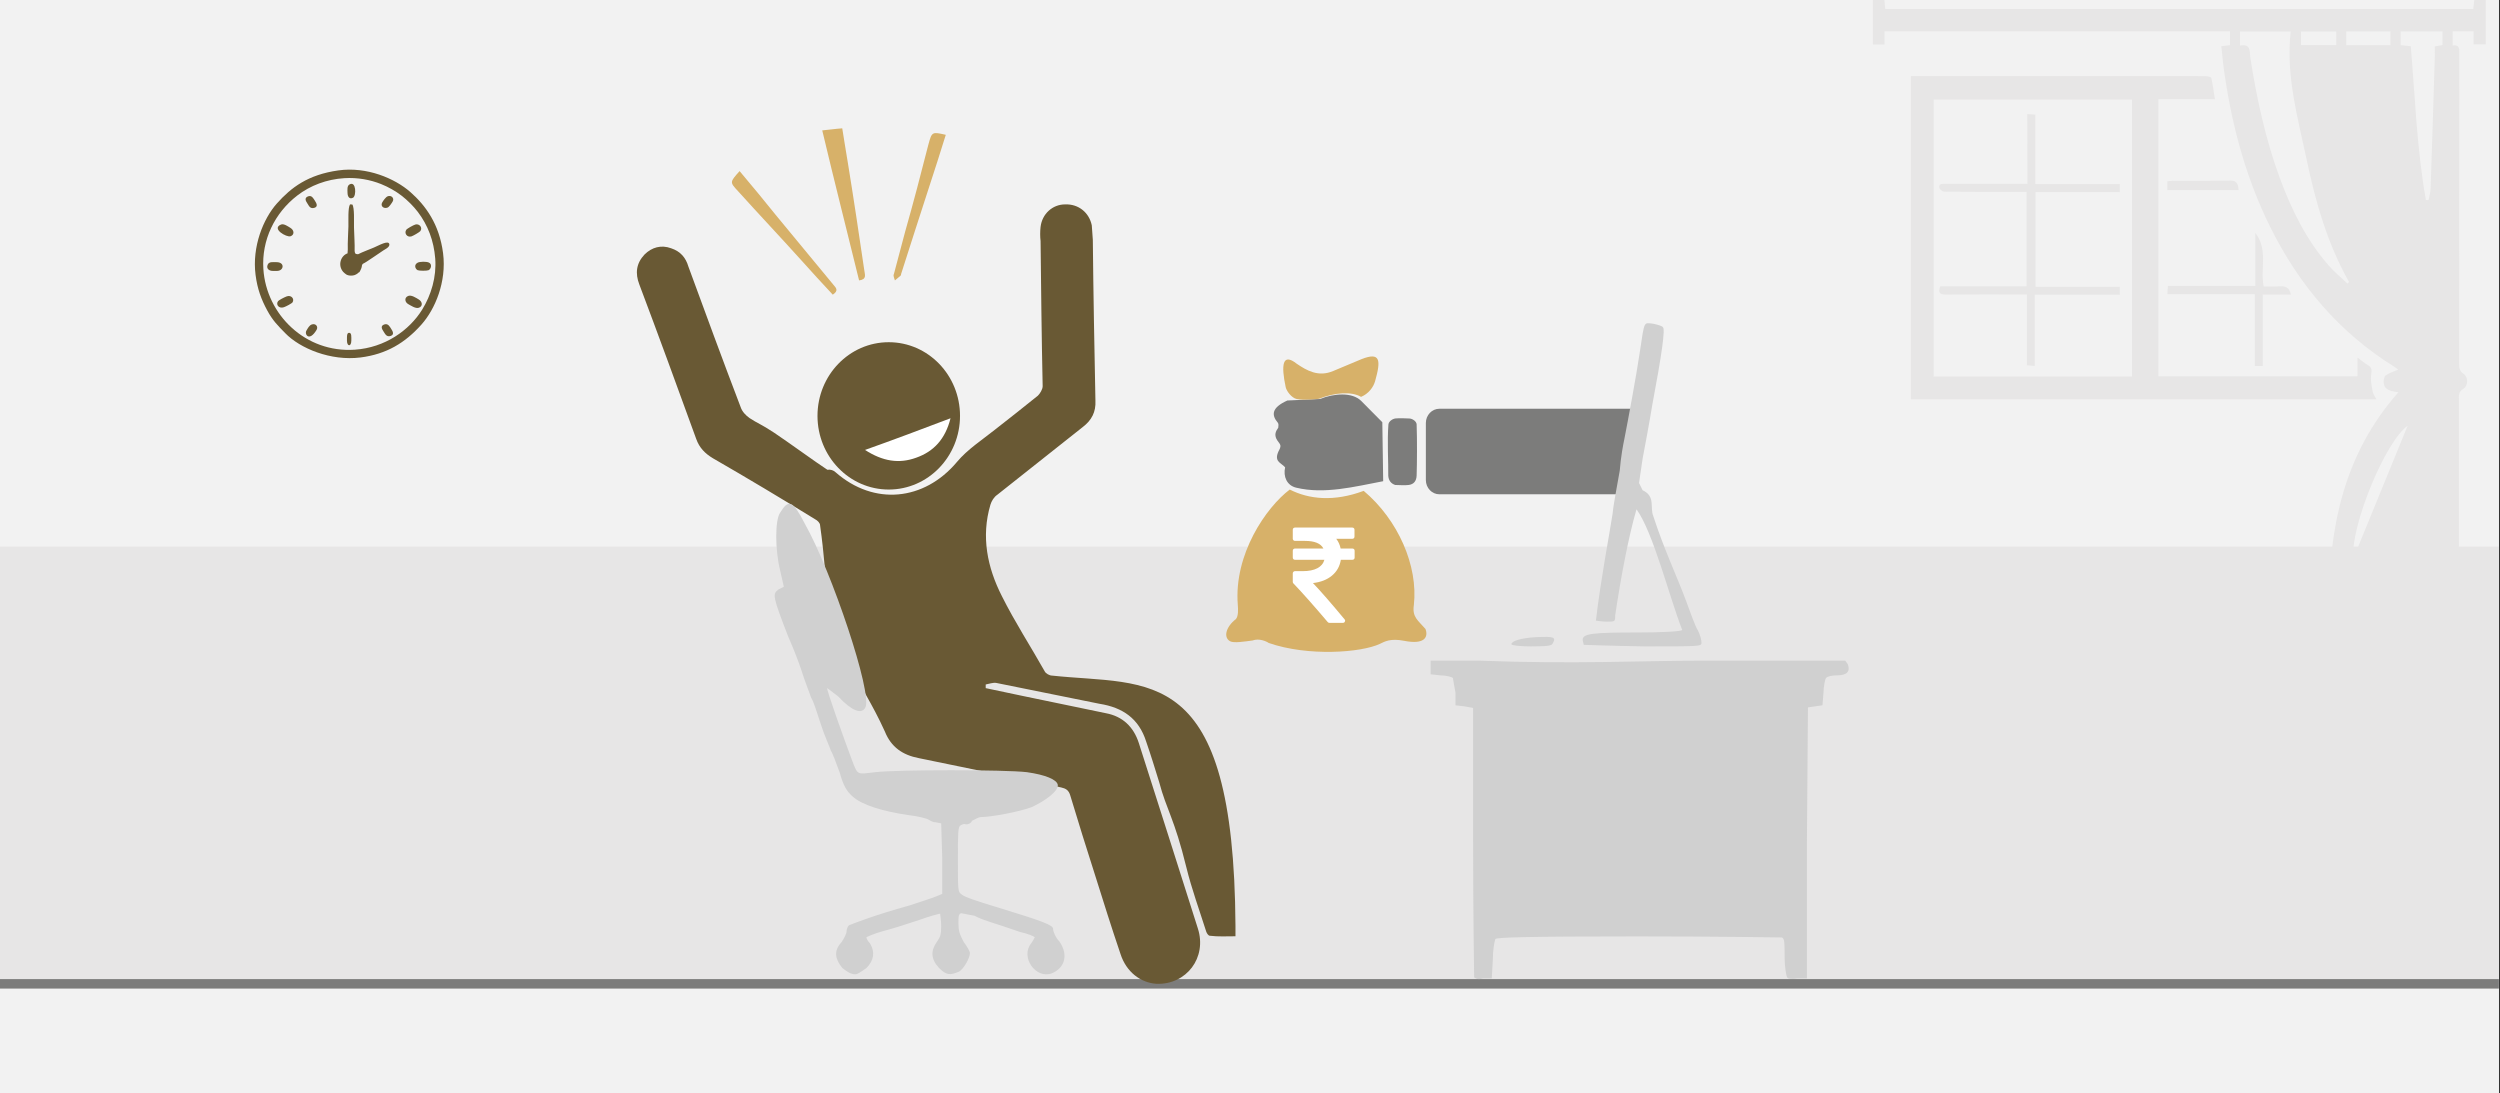 <svg width="526" height="230" xmlns="http://www.w3.org/2000/svg" xmlns:xlink="http://www.w3.org/1999/xlink" overflow="hidden"><rect width="100%" height="100%" fill="#333333" stroke="none"/><defs><clipPath id="clip0"><path d="M0 0 526 0 526 230 0 230Z" fill-rule="evenodd" clip-rule="evenodd"/></clipPath></defs><g clip-path="url(#clip0)"><rect x="0" y="0" width="525.239" height="230" fill="#FFFFFF" transform="scale(1.001 1)"/><rect x="0" y="0" width="525.239" height="230" fill="#F2F2F2" transform="scale(1.001 1)"/><rect x="0" y="0" width="525.239" height="92" fill="#E7E6E6" transform="matrix(1.001 0 -0 1 0 115)"/><path d="M0 0 525.239 0" stroke="#7C7C7B" stroke-width="1.997" stroke-miterlimit="8" fill="none" fill-rule="evenodd" transform="matrix(1.001 0 -0 1 0 207)"/><path d="M0 15.5C-3.81387e-15 6.94 6.706 0 14.978 0 23.251-3.94671e-15 29.957 6.94 29.957 15.5 29.957 24.06 23.251 31 14.978 31 6.706 31-5.72081e-15 24.06 0 15.5Z" fill="#695934" fill-rule="evenodd" transform="matrix(1.001 0 -0 1 172 72)"/><path d="M22.999 18.246C16.962 19.395 10.653 21.038 4.711 19.608 2.734 19.132 1.955 17.248 2.387 15.325 1.488 14.292-0.205 14.126 1.217 11.527 1.386 11.153 1.508 10.78 1.278 10.407 0.617 9.472-0.269 8.622 0.944 6.987 0.999 6.651 1.044 6.163 0.863 5.956-0.533 4.309-0.479 2.774 2.857 1.266L9.714 0.948C12.626-0.222 16.457-0.546 18.381 1.357L22.817 5.837Z" fill="#7C7C7B" fill-rule="evenodd" transform="matrix(1.001 0 -0 1 268 83)"/><path d="M0.09 12.099C0.128 9.415-0.153 4.778 0.123 1.308 0.175 0.652 1.019 0.089 1.662 0.035 2.548-0.04 3.789 0.024 4.543 0.053 5.171 0.077 6.032 0.649 6.054 1.292 6.173 4.687 6.138 9.325 6.054 12.033 6.019 13.178 5.478 13.904 4.366 14.041 3.513 14.146 2.485 14.057 1.544 14.039 0.669 13.741 0.171 13.124 0.09 12.099Z" fill="#7C7C7B" fill-rule="evenodd" transform="matrix(1.001 0 -0 1 292 88)"/><path d="M0.51 6.468C-0.457 1.899-0.241-0.913 2.855 1.548 4.958 2.966 7.389 4.388 10.502 3.057L16.446 0.564C20.444-1.012 20.544 0.774 19.305 5.189 18.946 6.469 17.922 7.854 16.349 8.501 14.325 7.3 10.77 7.589 7.472 8.911 7.472 8.911 4.499 9.274 2.855 8.961 1.746 8.749 0.676 7.253 0.51 6.468Z" fill="#D7B169" fill-rule="evenodd" transform="matrix(1.001 0 -0 1 270 75)"/><path d="M13.351 0C8.419 3.722 1.577 13.586 2.43 24.248 2.51 25.248 2.563 26.613 2.04 27.249-0.091 28.899-0.635 31.102 0.799 31.915 1.589 32.362 3.953 31.963 5.527 31.759 6.893 31.237 8.465 31.944 8.927 32.279 17.186 35.157 28.381 34.326 32.323 32.458 33.236 32.025 34.456 31.242 37.416 31.831 41.752 32.693 42.507 30.997 41.877 29.331 40.312 27.518 39.053 26.861 39.436 24.3 40.362 16.075 36.136 6.368 28.889 0.276 22.582 2.64 17.336 2.025 13.351 0Z" fill="#D7B169" fill-rule="evenodd" transform="matrix(1.001 0 -0 1 258 103)"/><path d="M2.851 0 43.936 0 43.936 18 2.851 18C1.276 18 0 16.657 0 15L0 3C0 1.343 1.276 0 2.851 0Z" fill="#7C7C7B" fill-rule="evenodd" transform="matrix(1.001 0 -0 1 300 86)"/><path d="M12.87 4.542C12.784 4.457 12.673 4.414 12.538 4.414L10.062 4.414C9.898 3.627 9.589 2.943 9.135 2.364L12.508 2.364C12.644 2.364 12.755 2.321 12.842 2.236 12.928 2.151 12.971 2.041 12.971 1.908L12.971 0.456C12.971 0.323 12.928 0.214 12.842 0.128 12.755 0.043 12.644 0 12.508 0L0.463 0C0.328 0 0.217 0.043 0.13 0.128 0.044 0.214 0 0.323 0 0.456L0 2.349C0 2.473 0.046 2.58 0.138 2.67 0.229 2.76 0.338 2.805 0.463 2.805L2.562 2.805C4.599 2.805 5.892 3.341 6.442 4.414L0.463 4.414C0.328 4.414 0.217 4.457 0.13 4.542 0.044 4.628 0 4.737 0 4.87L0 6.322C0 6.455 0.043 6.564 0.13 6.65 0.217 6.735 0.328 6.778 0.463 6.778L6.645 6.778C6.433 7.556 5.938 8.15 5.161 8.558 4.384 8.966 3.359 9.17 2.085 9.17L0.463 9.17C0.338 9.17 0.229 9.215 0.138 9.305 0.046 9.396 0 9.503 0 9.626L0 11.434C0 11.558 0.043 11.662 0.13 11.748 1.983 13.684 4.387 16.394 7.34 19.879 7.427 19.993 7.548 20.05 7.702 20.05L10.525 20.05C10.728 20.05 10.868 19.964 10.945 19.793 11.041 19.622 11.023 19.461 10.887 19.309 8.069 15.91 5.854 13.366 4.242 11.677 5.883 11.487 7.215 10.964 8.238 10.11 9.261 9.256 9.883 8.145 10.105 6.778L12.538 6.778C12.673 6.778 12.784 6.735 12.87 6.65 12.957 6.565 13.001 6.455 13.001 6.323L13.001 4.87C13.001 4.737 12.957 4.628 12.87 4.542Z" fill="#FFFFFF" fill-rule="evenodd" transform="matrix(1.001 0 -0 1 272 111)"/><path d="M39.601 77.383C39.272 73.756 38.942 70.568 38.503 67.491 38.503 67.051 37.954 66.501 37.515 66.282 30.376 61.885 23.237 57.599 15.988 53.422 14.341 52.433 13.132 51.224 12.473 49.355 8.52 38.474 4.566 27.593 0.502 16.821-0.377 14.513-0.157 12.425 1.6 10.556 3.138 9.017 5.115 8.468 7.202 9.237 9.179 9.897 10.277 11.216 10.826 13.084 14.45 22.976 18.075 32.868 21.809 42.651 22.138 43.64 22.907 44.409 23.676 44.959 25.323 46.058 26.11 46.223 28.838 48.036 31.566 49.85 37.881 54.448 40.041 55.84 40.7 55.73 41.359 55.95 41.798 56.39 49.816 63.424 60.359 62.435 67.278 54.191 69.475 51.553 72.55 49.575 75.296 47.377 78.371 44.959 81.337 42.651 84.302 40.233 84.741 39.793 85.29 38.914 85.29 38.254 85.071 28.032 84.961 17.92 84.851 7.698 84.741 6.819 84.741 5.72 84.851 4.731 85.181 1.983 87.377 0.005 90.013 0.005 92.869-0.105 95.065 1.763 95.614 4.401 95.724 5.39 95.724 6.38 95.834 7.479 95.944 18.8 96.164 30.121 96.383 41.332 96.493 43.64 95.614 45.398 93.747 46.827L75.735 61.116C75.076 61.556 74.527 62.435 74.308 63.204 72.331 69.909 73.648 76.394 76.724 82.439 79.469 87.934 82.764 92.99 85.73 98.266 85.949 98.706 86.718 99.146 87.267 99.146 107.696 101.344 125.488 96.178 125.818 151.794L125.818 153.992C123.951 153.992 122.193 154.102 120.436 153.882 120.107 153.882 119.777 153.332 119.667 153.003 118.239 148.496 116.592 143.99 115.494 139.483 112.968 129.152 111.32 127.393 109.783 121.568 108.904 118.71 108.025 115.852 107.037 112.995 105.499 108.158 102.094 105.85 97.262 105.081L75.516 100.684C74.857 100.574 73.978 100.904 73.319 101.014L73.319 101.783 81.117 103.432 98.58 107.059C102.094 107.719 104.401 109.917 105.499 113.324 109.673 126.294 113.736 139.264 117.91 152.343 119.887 158.498 115.494 164.214 109.233 163.994 105.829 163.774 102.863 161.466 101.655 157.729 99.788 152.233 98.031 146.628 96.273 141.022 94.516 135.527 92.759 129.921 91.112 124.425 90.782 123.216 90.123 122.887 89.135 122.667L59.261 116.512C55.856 115.852 53.44 114.204 52.122 110.906 46.74 99.036 41.578 95.738 39.601 77.383L39.601 77.383Z" fill="#695934" fill-rule="evenodd" transform="matrix(1.001 0 -0 1 134 43)"/><path d="M7.744 32C5.2 21.587 2.544 11.173 0 0.434 1.328 0.325 2.655 0.109 4.204 0 4.647 2.603 4.978 4.99 5.421 7.485 6.638 14.97 7.744 22.454 8.851 29.939 8.961 30.807 9.404 31.783 7.744 32L7.744 32Z" fill="#D7B169" fill-rule="evenodd" transform="matrix(1.001 0 -0 1 173 27)"/><path d="M10.984 0.365C9.796 4.236 8.607 7.885 7.419 11.535 5.474 17.507 3.53 23.59 1.585 29.673 1.585 29.783 1.585 29.894 1.477 30.005 1.045 30.336 0.721 30.668 0.289 31 0.181 30.558-0.143 30.005 0.073 29.673 0.829 26.687 1.693 23.701 2.449 20.714 4.178 14.632 5.798 8.438 7.311 2.466 8.067-0.299 8.067-0.299 10.984 0.365L10.984 0.365Z" fill="#D7B169" fill-rule="evenodd" transform="matrix(1.001 0 -0 1 188 28)"/><path d="M1.612 0C4.253 3.111 6.783 6.222 9.204 9.222 13.275 14.111 17.236 19 21.307 23.889 21.858 24.556 22.518 25.111 21.197 26 18.997 23.667 16.796 21.222 14.595 18.778 10.194 13.889 5.683 9.111 1.282 4.222-0.479 2.333-0.479 2.333 1.612 0L1.612 0Z" fill="#D7B169" fill-rule="evenodd" transform="matrix(1.001 0 -0 1 154 36)"/><path d="M17.974 0C16.878 4.371 14.467 6.994 10.741 8.306 7.124 9.617 3.726 9.071 0 6.666 6.137 4.481 11.946 2.295 17.974 0L17.974 0Z" fill="#FFFFFF" fill-rule="evenodd" transform="matrix(1.001 0 -0 1 182 88)"/><path d="M0.213 67.675C0.213 67.458 0 66.915 0 66.59 0 65.289 2.24 65.072 11.628 65.072 16.643 65.072 20.91 64.855 20.91 64.53 18.136 57.372 14.829 44.033 11.308 39.153 9.602 45.01 8.001 53.577 6.828 61.493 6.828 62.794 6.828 62.794 5.014 62.794 3.947 62.794 2.987 62.578 2.774 62.578 3.841 53.577 5.548 44.901 6.294 40.021 6.508 37.744 7.361 33.623 7.788 31.02 8.001 28.201 8.535 25.381 8.748 24.405 9.495 20.609 11.308 10.849 12.055 5.752 13.015-0.646 12.802-0.104 14.829 0.113 15.896 0.33 16.856 0.655 16.856 0.872 17.39 1.089 16.643 6.511 14.616 17.247 14.082 20.609 13.122 25.706 12.589 28.526 11.842 33.623 11.842 33.623 11.842 33.623 12.589 35.141 12.589 35.141 12.589 35.141 15.362 36.442 14.082 38.72 14.829 40.563 17.069 47.504 19.843 53.36 21.657 58.24 22.617 60.843 23.684 63.879 24.217 64.638 24.751 65.723 24.964 66.699 24.964 67.241 24.964 68 24.751 68 12.909 68 5.974 67.891 0.533 67.675 0.213 67.675L0.213 67.675Z" fill="#D0D0D0" fill-rule="evenodd" transform="matrix(1.001 0 -0 1 333 68)"/><path d="M0 1.538C0 0.892 1.944 0.245 5.116 0.061 9.005-0.124 9.414 0.061 8.698 1.354 8.493 1.815 7.981 2 4.093 2 1.944 2 0 1.815 0 1.538L0 1.538Z" fill="#D0D0D0" fill-rule="evenodd" transform="matrix(1.001 0 -0 1 318 134)"/><path d="M14.223 97.674C12.684 95.806 12.355 94.047 14.003 92.289 14.552 91.52 15.102 90.421 15.102 89.982 15.102 89.542 15.322 88.883 15.651 88.663 16.201 88.443 20.816 86.575 28.397 84.487 30.705 83.718 33.122 82.949 33.891 82.619 35.21 82.07 35.21 82.07 35.21 82.07 35.21 74.487 35.21 74.487 35.21 74.487 34.99 67.234 34.99 67.234 34.99 67.234 33.891 67.014 33.891 67.014 33.891 67.014 33.342 67.014 32.902 66.795 32.353 66.465 32.133 66.245 30.045 65.696 27.958 65.476 22.793 64.707 18.288 63.388 16.311 61.52 15.212 60.531 14.443 59.432 13.673 56.575 12.904 54.487 12.135 52.399 11.805 51.959 11.586 51.19 10.487 48.883 9.718 46.465 8.949 44.157 8.179 41.52 7.63 40.751 7.41 39.982 6.311 37.344 5.542 34.817 4.773 32.509 3.455 29.322 2.905 28.113-0.501 19.322-0.501 18.992 0.817 18.003 1.916 17.454 1.916 17.454 1.916 17.454 1.147 14.047 1.147 14.047 1.147 14.047 0.048 9.652 0.048 3.388 1.147 1.85 2.905-1.008 3.784-0.788 6.311 4.157 12.025 14.267 20.596 39.982 19.058 42.839 18.288 44.377 16.201 43.608 13.344 40.531 12.025 39.542 11.036 38.773 11.036 38.773 10.816 38.992 14.443 49.102 16.201 53.828 17.519 57.234 17.19 56.905 21.145 56.465 25.76 55.916 48.395 55.916 53.01 56.465 56.856 57.014 59.273 58.004 59.493 59.102 59.713 60.421 56.856 62.509 53.999 63.828 51.362 64.817 45.429 65.916 43.341 65.916 42.791 65.916 42.022 66.465 41.473 66.685 41.253 67.234 40.704 67.454 40.154 67.454 39.935 67.234 39.385 67.454 39.056 67.674 38.506 67.894 38.506 69.542 38.506 74.927 38.506 81.41 38.506 81.63 39.275 82.179 39.825 82.729 42.901 83.718 46.527 84.817 56.636 87.894 58.504 88.663 58.504 89.432 58.504 89.982 59.054 91.3 59.823 92.07 61.691 94.707 61.141 97.564 58.285 98.773 54.878 100.091 51.582 95.366 53.889 92.509 54.439 91.74 54.658 91.19 54.658 91.19 54.439 90.971 53.12 90.421 51.582 90.091 45.648 88.004 44.11 87.784 42.022 86.685 40.704 86.465 39.385 86.135 39.166 86.135 38.616 86.355 38.616 86.905 38.616 88.223 38.616 89.762 38.836 90.531 39.715 92.179 40.484 93.168 41.033 94.267 41.033 94.487 41.033 95.586 39.715 97.894 38.726 98.443 36.858 99.212 36.089 99.212 34.55 97.674 32.792 95.806 32.792 94.047 34.001 92.289 34.77 91.19 34.99 90.751 34.99 88.883 34.99 87.564 34.77 86.575 34.77 86.245 34.55 86.245 32.463 86.795 30.375 87.564 28.068 88.333 24.661 89.432 22.903 89.872 20.816 90.421 19.277 91.19 19.277 91.19 19.277 91.41 19.497 91.96 20.046 92.509 21.145 94.377 20.816 96.135 19.277 97.674 18.178 98.443 17.409 98.993 16.97 98.993 15.981 98.993 15.212 98.443 14.223 97.674L14.223 97.674Z" fill="#D0D0D0" fill-rule="evenodd" transform="matrix(1.001 0 -0 1 163 106)"/><path d="M9.152 66.639C9.152 66.418 8.934 53.377 8.934 37.906 8.934 9.946 8.934 9.946 8.934 9.946 7.082 9.614 7.082 9.614 7.082 9.614 5.229 9.394 5.229 9.394 5.229 9.394 5.229 6.741 5.229 6.741 5.229 6.741 5.012 5.415 4.685 3.868 4.685 3.647 4.467 3.426 3.16 3.094 2.07 3.094 0 2.873 0 2.873 0 2.873 0 1.547 0 1.547 0 1.547 0 0 0 0 0 0 10.241 0 10.241 0 10.241 0 30.287 0.774 44.45 0 57.088 0 87.158 0 87.158 0 87.158 0 87.703 0.774 87.703 0.774 87.703 0.774 88.247 2.321 87.485 3.094 85.415 3.094 84.434 3.094 83.345 3.315 83.127 3.647 82.909 3.868 82.582 5.526 82.582 6.741 82.364 9.394 82.364 9.394 82.364 9.394 80.839 9.614 80.839 9.614 80.839 9.614 79.314 9.836 79.314 9.836 79.314 9.836 79.096 38.348 79.096 38.348 79.096 38.348 79.096 66.86 79.096 66.86 79.096 66.86 77.026 66.86 77.026 66.86 77.026 66.86 75.718 67.081 74.956 66.86 74.956 66.639 74.738 66.418 74.411 64.318 74.411 62.439 74.411 59.345 74.411 58.571 73.866 58.24 73.648 58.24 59.921 58.019 43.47 58.019 19.828 58.019 13.836 58.24 13.618 58.571 13.401 59.124 13.074 60.892 13.074 62.992 12.856 66.86 12.856 66.86 12.856 66.86 11.004 66.86 11.004 66.86 11.004 66.86 9.914 67.191 9.478 66.86 9.152 66.639L9.152 66.639Z" fill="#D0D0D0" fill-rule="evenodd" transform="matrix(1.001 0 -0 1 301 139)"/><path d="M18.147 0.857C11.798 1.758 8.258 4.432 5.245 7.819 2.401 11.017 0 16.879 0.77 22.844 1.157 25.851 1.983 28.004 3.209 30.289 4.391 32.486 5.454 33.499 6.992 35.085 10.12 38.32 16.606 41 22.822 40.212 28.298 39.517 32.212 37.139 35.658 33.262 38.514 30.046 40.941 24.277 40.186 18.306 39.409 12.173 36.515 8.231 33.294 5.395 30.088 2.571 24.175 0 18.147 0.857ZM19.432 2.487C15.727 2.711 12.265 4.026 9.518 6.152 4.799 9.801 2.005 15.498 2.411 21.619 3.041 31.183 11.258 39.292 21.637 38.575 28.02 38.136 33.088 34.477 35.767 30.183 37.682 27.107 38.833 23.23 38.533 19.4 38.243 15.635 36.977 12.338 34.85 9.555 33.964 8.393 32.689 7.121 31.501 6.199 30.247 5.223 28.694 4.347 27.153 3.727 24.867 2.811 22.207 2.316 19.432 2.487Z" fill="#695934" fill-rule="evenodd" transform="matrix(1.001 0 -0 1 53 35)"/><path d="M3.611 9.825C3.655 8.266 3.516 6.452 3.478 4.864 3.448 3.69 3.614 0.734 3.128 0.028L2.647 0C2.173 0.694 2.33 3.511 2.304 4.641 2.268 6.198 2.126 7.961 2.173 9.493L2.12 10.305C0.712 10.773 0 12.797 1.198 14.194 1.648 14.605 1.924 14.978 2.837 14.991 3.448 15 3.863 14.824 4.302 14.482 4.663 14.2 4.334 14.319 4.613 14.272 4.749 14.002 4.933 13.726 5.037 13.396 5.215 12.838 5.043 12.844 5.348 12.499 5.977 12.254 8.684 10.296 9.677 9.668 10.086 9.411 10.984 8.984 10.913 8.416 10.785 7.437 8.778 8.605 7.658 9.085 6.593 9.54 5.33 9.988 4.331 10.491 3.718 10.459 3.697 10.368 3.611 9.825Z" fill="#695934" fill-rule="evenodd" transform="matrix(1.001 0 -0 1 71 43)"/><path d="M1.556 0.305C1.135 0.487 0.626 1.226 0.409 1.611 0 2.345 0.707 3 1.565 2.668 1.858 2.558 2.452 1.71 2.644 1.337 2.996 0.65 2.27 0 1.556 0.305Z" fill="#695934" fill-rule="evenodd" transform="matrix(1.001 0 -0 1 80 41)"/><path d="M2.316 0.361C1.881 0.524 0.683 1.111 0.48 1.403 0 2.099 0.683 3 1.734 2.639 2.158 2.495 3.399 1.848 3.553 1.6 3.994 0.894 3.286 0 2.316 0.361Z" fill="#695934" fill-rule="evenodd" transform="matrix(1.001 0 -0 1 58 62)"/><path d="M0.805 0.317C0 0.642 0.299 1.253 0.661 1.787 0.996 2.284 1.228 3 2.139 2.728 2.996 2.471 2.57 1.721 2.251 1.232 1.961 0.793 1.602 0 0.805 0.317Z" fill="#695934" fill-rule="evenodd" transform="matrix(1.001 0 -0 1 64 41)"/><path d="M0.538 0.806C0 1.113 0.1 1.901 0.12 2.621 0.139 3.371 0.526 4 1.284 3.596 1.997 3.215 1.944 0 0.538 0.806Z" fill="#695934" fill-rule="evenodd" transform="matrix(1.001 0 -0 1 73 38)"/><path d="M0.893 0.262C0 0.615 0.172 1.598 0.911 1.998 1.427 2.274 2.442 3 3.137 2.748 3.994 2.435 3.894 1.487 3.105 1.009 2.546 0.673 1.553 0 0.893 0.262Z" fill="#695934" fill-rule="evenodd" transform="matrix(1.001 0 -0 1 85 62)"/><path d="M2.142 0.236C0 1.092 3.306 3 4.131 2.705 4.993 2.393 4.891 1.43 4.124 0.962 3.655 0.677 2.732 0 2.142 0.236Z" fill="#695934" fill-rule="evenodd" transform="matrix(1.001 0 -0 1 57 47)"/><path d="M2.392 0.238C1.939 0.377 0.643 1.096 0.474 1.354 0 2.076 0.639 3 1.55 2.742 1.891 2.646 3.276 1.841 3.43 1.629 3.994 0.871 3.2 0 2.392 0.238Z" fill="#695934" fill-rule="evenodd" transform="matrix(1.001 0 -0 1 85 47)"/><path d="M1.635 0.255C1.072 0.429 0.771 1.057 0.472 1.553 0 2.334 1.057 4 2.604 1.406 2.996 0.748 2.461 0 1.635 0.255Z" fill="#695934" fill-rule="evenodd" transform="matrix(1.001 0 -0 1 64 68)"/><path d="M0.883 0.257C0 0.544 0.315 1.186 0.699 1.751 1.005 2.199 1.307 3 2.217 2.674 2.996 2.393 2.644 1.711 2.306 1.196 2.009 0.745 1.664 0 0.883 0.257Z" fill="#695934" fill-rule="evenodd" transform="matrix(1.001 0 -0 1 80 68)"/><path d="M0.887 0.261C0 0.718 0.391 1.635 0.893 1.853 1.228 1.997 2.825 2 3.16 1.853 3.679 1.622 3.994 0.581 3.222 0.238 2.69 0 1.35 0.023 0.887 0.261Z" fill="#695934" fill-rule="evenodd" transform="matrix(1.001 0 -0 1 87 55)"/><path d="M0 1.024 0 1.658C0 2.946 0.918 3 0.918 1.658 0.918 0.875 0.999 0.054 0.487 0.026 0.076 0 0 0.454 0 1.024Z" fill="#695934" fill-rule="evenodd" transform="matrix(1.001 0 -0 1 73 70)"/><path d="M1.403 2 2.29 2C3.728 1.997 3.994 0.159 2.178 0.159 1.362 0.159 0.555 0 0.292 0.764 0 1.607 0.709 2 1.403 2Z" fill="#695934" fill-rule="evenodd" transform="matrix(1.001 0 -0 1 56 55)"/><path d="M-6.959-9.567C-6.959-8.462-6.959-7.56-6.959-6.572-5.474-6.572-4.076-6.572-2.562-6.572-2.562-7.502-2.562-8.345-2.562-9.334-1.66-9.334-0.873-9.334 0-9.334 0-6.252 0-3.169 0 0-0.786 0-1.514 0-2.417 0-2.475-0.582-2.562-1.163-2.621-1.89-43.821-1.89-84.992-1.89-126.222-1.89-126.28-1.221-126.338-0.669-126.397 0-127.183 0-127.94 0-128.813 0-128.813-3.082-128.813-6.194-128.813-9.363-127.998-9.363-127.27-9.363-126.367-9.363-126.367-8.433-126.367-7.589-126.367-6.572-102.113-6.572-78.004-6.572-53.75-6.572-53.75-7.56-53.75-8.491-53.75-9.508-54.332-9.567-54.856-9.625-55.584-9.712-55.351-11.806-55.176-13.841-54.856-15.876-53.226-26.926-50.314-37.627-45.335-47.687-39.279-59.929-30.777-70.019-19.072-77.26-18.809-77.434-18.547-77.638-18.402-77.754-19.305-78.161-20.236-78.452-21.022-78.975-21.343-79.208-21.459-79.935-21.459-80.4-21.43-81.708-20.557-82.29-18.344-82.522-29.874-95.549-33.048-111.193-32.96-128-23.788-128-14.791-128-5.649-128-5.649-126.633-5.649-125.354-5.649-124.045-5.649-110.67-5.649-97.294-5.649-83.918-5.649-83.104-5.678-82.406-4.775-81.854-3.64-81.156-3.61-79.324-4.717-78.597-5.59-78.016-5.59-77.318-5.59-76.504-5.59-54.753-5.59-33.003-5.561-11.253-5.532-10.235-5.503-9.363-6.959-9.567ZM-28.738-59.319C-28.855-59.435-28.971-59.551-29.059-59.667-30.369-58.417-31.796-57.254-32.989-55.887-37.736-50.45-40.851-44.082-43.326-37.365-46.296-29.223-48.13-20.762-49.47-12.213-49.673-10.991-49.237-9.101-51.653-9.596-51.653-8.549-51.653-7.589-51.653-6.63-48.043-6.63-44.549-6.63-40.997-6.63-42.045-15.964-39.512-24.716-37.648-33.556-35.785-42.483-33.281-51.264-28.738-59.319ZM-15.752-9.712C-16.451-9.654-17.15-9.567-17.878-9.508-17.878-8.491-17.878-7.531-17.878-6.601-14.879-6.601-11.996-6.601-9.085-6.601-9.085-7.647-9.085-8.578-9.085-9.479-9.667-9.567-10.133-9.654-10.715-9.77-10.715-10.642-10.686-11.457-10.715-12.271-11.006-21.43-11.268-30.561-11.588-39.72-11.618-40.505-11.88-41.319-12.025-42.105-12.2-42.105-12.404-42.075-12.579-42.075-14.471-31.404-14.85-20.587-15.752-9.712ZM-27.865-117.59C-28.447-110.699-21.081-92.845-16.422-89.588-20.265-99.01-24.08-108.314-27.865-117.59ZM-29.321-9.508C-29.321-8.433-29.321-7.531-29.321-6.601-26.147-6.601-23.09-6.601-20.032-6.601-20.032-7.647-20.032-8.549-20.032-9.508-23.177-9.508-26.205-9.508-29.321-9.508ZM-31.417-9.479C-33.979-9.479-36.425-9.479-38.842-9.479-38.842-8.462-38.842-7.56-38.842-6.63-36.309-6.63-33.892-6.63-31.417-6.63-31.417-7.618-31.417-8.462-31.417-9.479Z" fill="#E7E6E6" fill-rule="evenodd" transform="matrix(1.001 8.75495e-08 8.74228e-08 -1 523 0)"/><path d="M-97.858-68C-65.248-68-32.755-68 0-68-0.348-67.334-0.697-66.9-0.784-66.436-0.987-65.249-1.278-63.974-1.103-62.816-0.958-61.889-0.929-61.31-1.8-60.818-2.497-60.412-3.107-59.862-3.978-59.225-3.978-60.586-3.978-61.803-3.978-63.164-18.004-63.164-31.855-63.164-45.822-63.164-45.822-43.76-45.822-24.385-45.822-4.865-41.902-4.865-38.04-4.865-33.945-4.865-34.207-3.273-34.381-1.825-34.7-0.405-34.759-0.174-35.514-0.029-35.92-0.029-40.131 0-44.341 0-48.552 0-64.522 0-80.493 0-96.464 0-96.9 0-97.306 0-97.858 0-97.858-22.734-97.858-45.353-97.858-68ZM-93.067-63.222C-93.067-43.673-93.067-24.356-93.067-4.952-79.1-4.952-65.248-4.952-51.368-4.952-51.368-24.443-51.368-43.789-51.368-63.222-65.335-63.222-79.158-63.222-93.067-63.222Z" fill="#E7E6E6" fill-rule="evenodd" transform="matrix(1.001 8.75495e-08 8.74228e-08 -1 500 16)"/><path d="M-7.467 0C-7.467-3.895-7.467-7.435-7.467-11.153-13.642-11.153-19.673-11.153-25.848-11.153-25.876-11.773-25.905-12.245-25.962-12.894-19.817-12.894-13.757-12.894-7.582-12.894-7.582-17.998-7.582-22.955-7.582-28-6.979-28-6.519-28-5.916-28-5.916-23.014-5.916-18.087-5.916-12.982-3.877-12.982-1.982-12.982 0-12.982-0.316-11.389-1.235-11.153-2.441-11.241-3.532-11.33-4.624-11.271-5.715-11.271-6.491-7.583-4.71-3.6-7.467 0Z" fill="#E7E6E6" fill-rule="evenodd" transform="matrix(1.001 8.75495e-08 8.74228e-08 -1 482 49)"/><path d="M0-2C-0.088-0.501-0.555 0.034-1.694-0.002-5.723-0.073-9.752-0.037-13.81-0.037-14.19-0.037-14.57-0.109-14.978-0.144-14.978-0.787-14.978-1.358-14.978-2-9.956-2-4.993-2 0-2Z" fill="#E7E6E6" fill-rule="evenodd" transform="matrix(1.001 8.75495e-08 8.74228e-08 -1 471 38)"/><path d="M-19.41-14.667C-24.118-14.667-28.537-14.667-32.956-14.667-34.256-14.667-35.556-14.696-36.855-14.667-37.52-14.667-38.126-14.755-37.895-15.573-37.808-15.894-37.231-16.332-36.855-16.332-31.598-16.391-26.37-16.362-21.114-16.362-20.652-16.362-20.161-16.362-19.583-16.362-19.583-23.023-19.583-29.539-19.583-36.229-25.648-36.229-31.685-36.229-37.722-36.229-38.242-37.573-37.837-37.983-36.566-37.983-31.454-37.924-26.37-37.953-21.258-37.953-20.738-37.953-20.218-37.953-19.525-37.953-19.525-42.949-19.525-47.829-19.525-52.854-18.919-52.912-18.485-52.942-17.879-53-17.879-48.004-17.879-43.096-17.879-38.012-11.871-38.012-5.979-38.012 0-38.012 0-37.369 0-36.901 0-36.346-5.863-36.346-11.727-36.346-17.706-36.346-17.706-29.685-17.706-23.14-17.706-16.42-11.871-16.42-5.979-16.42 0-16.42 0-15.777 0-15.31 0-14.726-5.892-14.726-11.727-14.726-17.763-14.726-17.763-9.817-17.763-5.025-17.763-0.117-18.37-0.088-18.803-0.029-19.439 0-19.41-4.879-19.41-9.671-19.41-14.667Z" fill="#E7E6E6" fill-rule="evenodd" transform="matrix(1.001 8.75495e-08 8.74228e-08 -1 446 24)"/></g></svg>